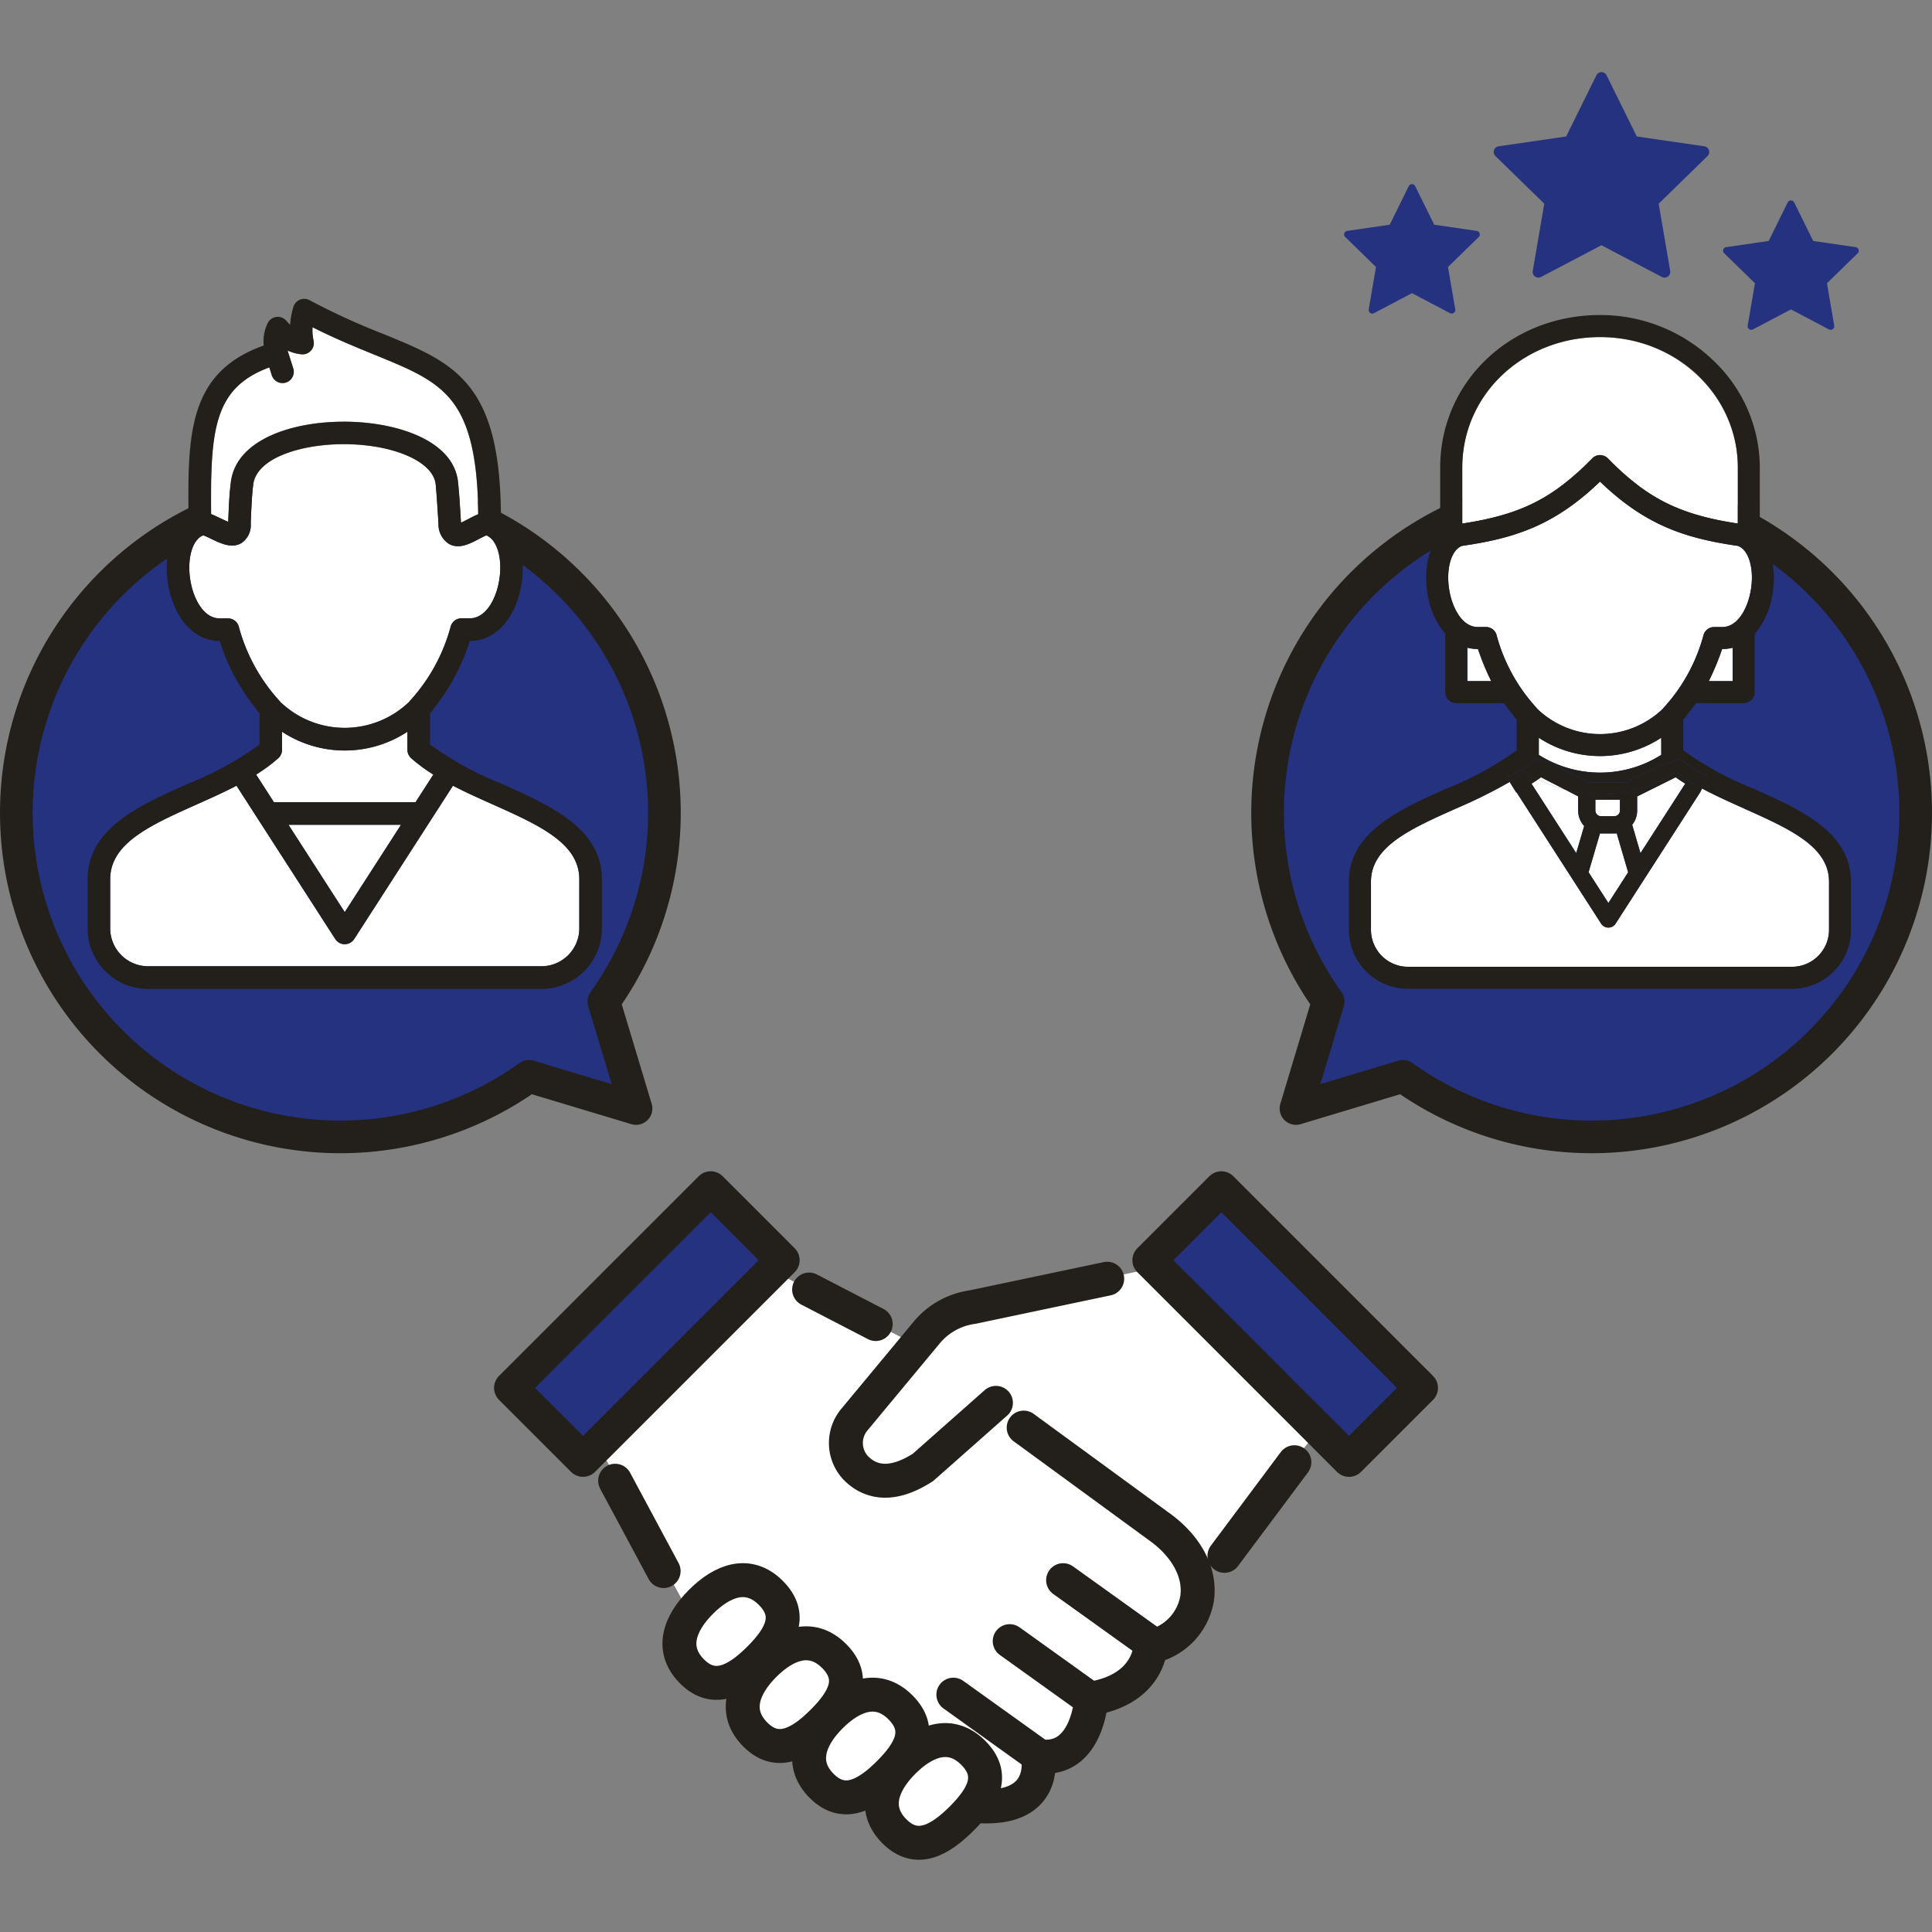 <?xml version="1.0" encoding="UTF-8"?>
<svg xmlns="http://www.w3.org/2000/svg" xmlns:xlink="http://www.w3.org/1999/xlink" width="218" height="218" viewBox="0 0 218 218">
  <rect x="0" y="0" width="218" height="218" fill="#808080" stroke="none"/>
  <defs>
    <clipPath id="clip-path">
      <rect id="長方形_75" data-name="長方形 75" width="218" height="218" transform="translate(98 141)" fill="#fff" stroke="#707070" stroke-width="1"></rect>
    </clipPath>
  </defs>
  <g id="マスクグループ_22" data-name="マスクグループ 22" transform="translate(-98 -141)" clip-path="url(#clip-path)">
    <g id="_書出用" transform="translate(98.001 149.136)">
      <path id="パス_393" data-name="パス 393" d="M187.82,23.189a.648.648,0,0,1-.3-.072L180.7,19.534l-6.813,3.582a.646.646,0,0,1-.937-.68l1.3-7.588-5.511-5.376a.644.644,0,0,1,.361-1.1l7.62-1.109,3.407-6.9a.642.642,0,0,1,1.154,0l3.407,6.9,7.62,1.109a.653.653,0,0,1,.523.437.645.645,0,0,1-.162.662l-5.511,5.376,1.3,7.588a.643.643,0,0,1-.635.753Z" fill="#25327f"></path>
      <path id="パス_394" data-name="パス 394" d="M206.561,29.079a.4.4,0,0,1-.189-.045l-4.29-2.258-4.29,2.258a.409.409,0,0,1-.428-.032.4.4,0,0,1-.162-.4l.82-4.777-3.47-3.384a.4.4,0,0,1,.225-.689l4.795-.7,2.145-4.349a.408.408,0,0,1,.73,0l2.145,4.349,4.795.7a.413.413,0,0,1,.329.275.4.4,0,0,1-.1.415l-3.47,3.384.82,4.777a.4.4,0,0,1-.162.4.418.418,0,0,1-.239.077Z" fill="#25327f"></path>
      <path id="パス_395" data-name="パス 395" d="M163.8,27.245a.4.4,0,0,1-.189-.045l-4.29-2.258-4.29,2.258a.409.409,0,0,1-.428-.032.4.4,0,0,1-.162-.4l.82-4.777-3.47-3.384a.4.4,0,0,1,.225-.689l4.795-.7,2.145-4.349a.408.408,0,0,1,.73,0l2.145,4.349,4.795.7a.413.413,0,0,1,.329.275.4.4,0,0,1-.1.415l-3.47,3.384.82,4.777a.4.4,0,0,1-.162.4.418.418,0,0,1-.239.077Z" fill="#25327f"></path>
      <path id="パス_396" data-name="パス 396" d="M62.659,146l15.209,28.051L110,195.638s6.282.991,7.115-5.624c0,0,6.214.712,6.025-6.489,0,0,5.917,1.018,6.66-5.849,0,0,6.606.55,6.088-8.422L152.1,149.075l-16.961-15.2-27.569,5.917-4.182,3.848-25.8-13.365L62.659,146Z" fill="#fff"></path>
      <path id="パス_397" data-name="パス 397" d="M124.931,136.151l-15.195,3.2a8.168,8.168,0,0,0-5.178,2.879l-8.129,9.792a4.106,4.106,0,0,0,.135,5.48c1.437,1.465,3.826,2.357,7.579-.063l8.233-7.282" fill="none" stroke="#231f1a" stroke-linecap="round" stroke-linejoin="round" stroke-width="3.83"></path>
      <path id="パス_398" data-name="パス 398" d="M86.97,171.593c2.505,2.5,1.176,4.948-1.271,7.4s-5.092,3.984-7.6,1.483-1.451-5.421,1-7.872S84.465,169.092,86.97,171.593Z" fill="#fff" stroke="#231f1a" stroke-linecap="round" stroke-linejoin="round" stroke-width="3.83"></path>
      <path id="パス_399" data-name="パス 399" d="M94.113,178.717c2.505,2.5,1.176,4.948-1.271,7.4s-5.092,3.984-7.6,1.483-1.451-5.421,1-7.872S91.607,176.216,94.113,178.717Z" fill="#fff" stroke="#231f1a" stroke-linecap="round" stroke-linejoin="round" stroke-width="3.83"></path>
      <path id="パス_400" data-name="パス 400" d="M101.6,184.512c2.505,2.5,1.176,4.948-1.271,7.4s-5.092,3.984-7.6,1.483-1.451-5.421,1-7.872S99.1,182.011,101.6,184.512Z" fill="#fff" stroke="#231f1a" stroke-linecap="round" stroke-linejoin="round" stroke-width="3.83"></path>
      <path id="パス_401" data-name="パス 401" d="M109.808,189.636c2.505,2.5,1.176,4.948-1.271,7.4s-5.092,3.984-7.6,1.483-1.451-5.421,1-7.872S107.3,187.135,109.808,189.636Z" fill="#fff" stroke="#231f1a" stroke-linecap="round" stroke-linejoin="round" stroke-width="3.83"></path>
      <path id="パス_402" data-name="パス 402" d="M115.508,152.95l15.321,11.2c2.614,1.861,4.686,4.786,4.254,8.021a6.683,6.683,0,0,1-5.281,5.5s-.117,4.772-6.66,5.849c0,0-.433,7.368-6.025,6.489,0,0,1.37,6.381-7.115,5.624" fill="none" stroke="#231f1a" stroke-linecap="round" stroke-linejoin="round" stroke-width="3.83"></path>
      <line id="線_78" data-name="線 78" x2="9.945" y2="7.129" transform="translate(119.956 170.164)" fill="none" stroke="#231f1a" stroke-linecap="round" stroke-linejoin="round" stroke-width="3.83"></line>
      <line id="線_79" data-name="線 79" x2="9.454" y2="6.777" transform="translate(113.931 177.045)" fill="none" stroke="#231f1a" stroke-linecap="round" stroke-linejoin="round" stroke-width="3.83"></line>
      <line id="線_80" data-name="線 80" x2="9.184" y2="6.584" transform="translate(107.573 183.084)" fill="none" stroke="#231f1a" stroke-linecap="round" stroke-linejoin="round" stroke-width="3.83"></line>
      <line id="線_81" data-name="線 81" x1="5.471" y1="10.193" transform="translate(69.409 158.944)" fill="none" stroke="#231f1a" stroke-linecap="round" stroke-linejoin="round" stroke-width="3.83"></line>
      <line id="線_82" data-name="線 82" x1="7.516" y1="3.893" transform="translate(91.296 137.372)" fill="none" stroke="#231f1a" stroke-linecap="round" stroke-linejoin="round" stroke-width="3.83"></line>
      <line id="線_83" data-name="線 83" y1="10.563" x2="7.89" transform="translate(138.161 156.857)" fill="none" stroke="#231f1a" stroke-linecap="round" stroke-linejoin="round" stroke-width="3.83"></line>
      <rect id="長方形_78" data-name="長方形 78" width="31.859" height="11.486" transform="translate(57.662 148.468) rotate(-45)" fill="#25327f" stroke="#231f1a" stroke-linecap="round" stroke-linejoin="round" stroke-width="3.83"></rect>
      <rect id="長方形_79" data-name="長方形 79" width="31.859" height="11.486" transform="translate(152.218 156.592) rotate(-135)" fill="#25327f" stroke="#231f1a" stroke-linecap="round" stroke-linejoin="round" stroke-width="3.83"></rect>
      <path id="パス_403" data-name="パス 403" d="M205.448,109.438a36.565,36.565,0,0,1-47.14,3.875l-12.077,3.632,3.632-12.077a36.564,36.564,0,1,1,55.584,4.569Z" fill="#25327f" stroke="#231f1a" stroke-linecap="round" stroke-linejoin="round" stroke-width="3.682"></path>
      <path id="パス_404" data-name="パス 404" d="M173.629,75.11v1.933a12.926,12.926,0,0,0,13.816,0V75.11a12.57,12.57,0,0,1-13.816,0Z" fill="#fff"></path>
      <path id="パス_405" data-name="パス 405" d="M173.427,71.82a10.231,10.231,0,0,0,14.222,0,1.116,1.116,0,0,1,.162-.2,19.688,19.688,0,0,0,4.412-8.129,1.247,1.247,0,0,1,1.185-.874h.919c1.73,0,2.861-2.068,3.217-4.119.419-2.429-.207-4.6-1.46-5.042a.017.017,0,0,1-.014,0c-6.052-.874-10.468-2.379-15.533-7.251-5.074,4.88-9.5,6.385-15.583,7.255a.586.586,0,0,1-.077.036c-1.23.545-1.793,2.879-1.28,5.317.37,1.753,1.415,3.8,3.15,3.8h.924a1.243,1.243,0,0,1,1.185.874,19.636,19.636,0,0,0,4.412,8.129,1.41,1.41,0,0,1,.162.2Z" fill="#fff"></path>
      <path id="パス_406" data-name="パス 406" d="M166.748,65.1a4.66,4.66,0,0,1-1.181-.153v3.776h2.695a28.267,28.267,0,0,1-1.492-3.618h-.018Z" fill="#fff"></path>
      <path id="パス_407" data-name="パス 407" d="M172.809,80.287l5.047,7.836.9-3.055a2.567,2.567,0,0,1-.68-1.748v-1.6l-1.4-.726a17.263,17.263,0,0,1-3.123-1.194c-.239.162-.482.324-.735.482Z" fill="#fff"></path>
      <path id="パス_408" data-name="パス 408" d="M194.309,65.1a28.926,28.926,0,0,1-1.5,3.618h2.695V64.948a4.658,4.658,0,0,1-1.181.149h-.018Z" fill="#fff"></path>
      <path id="パス_409" data-name="パス 409" d="M180.028,43.318a1.245,1.245,0,0,1,.509-.108,1.3,1.3,0,0,1,.577.14,1.164,1.164,0,0,1,.306.225l.009.009c4.4,4.5,8.039,6.349,14.654,7.354V44.621c0-8.12-6.976-14.722-15.546-14.722s-15.546,6.466-15.546,14.722v6.318c6.62-1,10.261-2.852,14.659-7.359a1.282,1.282,0,0,1,.379-.266Z" fill="#fff"></path>
      <path id="パス_410" data-name="パス 410" d="M196.8,83.1c-1.6-.716-3.226-1.447-4.754-2.262l-.2.41-9.553,14.835a.969.969,0,0,1-1.631,0L171.11,81.252a.124.124,0,0,0-.032.018l-.73-1.172a57.262,57.262,0,0,1-6.074,3.01c-5.142,2.3-9.58,4.285-9.58,8.255v5.421a4.183,4.183,0,0,0,4.177,4.177H202.2a4.183,4.183,0,0,0,4.177-4.177V91.364c0-3.97-4.439-5.957-9.58-8.255Z" fill="#fff"></path>
      <path id="パス_411" data-name="パス 411" d="M183.714,90.3l-1.289-4.4c-.09.009-.185.014-.279.014h-1.613l-1.284,4.38,2.235,3.47,2.231-3.465Z" fill="#fff"></path>
      <path id="パス_412" data-name="パス 412" d="M190.154,80.287c-.374-.23-.735-.473-1.081-.721a.21.21,0,0,1-.045.023l-4.3,2.14V83.32a2.575,2.575,0,0,1-.563,1.609l.937,3.2,5.051-7.841Z" fill="#fff"></path>
      <path id="パス_413" data-name="パス 413" d="M180.655,83.965h1.492a.648.648,0,0,0,.64-.64V82.1h-2.771v1.221A.648.648,0,0,0,180.655,83.965Z" fill="#fff"></path>
      <path id="パス_414" data-name="パス 414" d="M173.891,79.566c-.113.081-.23.162-.347.239A17.392,17.392,0,0,0,176.667,81l-2.744-1.415Z" fill="#fff"></path>
      <path id="パス_415" data-name="パス 415" d="M197.819,80.833a36.1,36.1,0,0,1-7.886-4.308V73.064c.063-.068.126-.131.189-.2a1.2,1.2,0,0,0,.221-.329c.351-.415.689-.856,1.018-1.329h5.389a1.243,1.243,0,0,0,1.244-1.244V63.389a8.854,8.854,0,0,0,2-4.47c.406-2.343.059-5.1-1.424-6.71V44.621a16.69,16.69,0,0,0-5.335-12.162,18.337,18.337,0,0,0-12.7-5.047c-10.112,0-18.029,7.557-18.029,17.209V52.2c-1.586,1.7-1.857,4.673-1.343,7.129a8.669,8.669,0,0,0,1.915,4.033v6.6a1.243,1.243,0,0,0,1.244,1.244h5.389a15.63,15.63,0,0,0,1.018,1.329,1.317,1.317,0,0,0,.221.329c.063.068.126.135.189.2V76.52a36.286,36.286,0,0,1-7.886,4.308c-5.43,2.429-11.049,4.943-11.049,10.527v5.421a6.668,6.668,0,0,0,6.66,6.66H202.2a6.668,6.668,0,0,0,6.66-6.66V91.355c0-5.579-5.615-8.093-11.049-10.527ZM195.512,68.72h-2.695a28.933,28.933,0,0,0,1.5-3.618h.018a4.658,4.658,0,0,0,1.181-.149v3.772ZM165,44.621c0-8.255,6.827-14.722,15.546-14.722s15.546,6.606,15.546,14.722v6.318c-6.615-1-10.256-2.852-14.654-7.354l-.009-.009a1.164,1.164,0,0,0-.306-.225,1.3,1.3,0,0,0-.577-.14,1.246,1.246,0,0,0-.509.108,1.175,1.175,0,0,0-.379.266c-4.4,4.5-8.039,6.354-14.659,7.359V44.625Zm.572,24.1V64.944a4.466,4.466,0,0,0,1.181.153h.018a28.93,28.93,0,0,0,1.492,3.618h-2.695Zm3.29-5.232a1.247,1.247,0,0,0-1.185-.874h-.924c-1.735,0-2.78-2.05-3.15-3.8-.514-2.438.05-4.777,1.28-5.317.027-.014.054-.023.077-.036,6.079-.87,10.5-2.375,15.583-7.255,5.061,4.871,9.477,6.376,15.533,7.251a.017.017,0,0,1,.014,0c1.253.442,1.879,2.614,1.46,5.042-.351,2.05-1.483,4.119-3.217,4.119h-.919a1.243,1.243,0,0,0-1.185.874,19.629,19.629,0,0,1-4.412,8.129,1.41,1.41,0,0,0-.162.2,10.231,10.231,0,0,1-14.222,0,1.117,1.117,0,0,0-.162-.2,19.636,19.636,0,0,1-4.412-8.129Zm18.588,11.617v1.933a12.926,12.926,0,0,1-13.816,0V75.105a12.57,12.57,0,0,0,13.816,0Zm18.935,21.666a4.183,4.183,0,0,1-4.177,4.177H158.872a4.183,4.183,0,0,1-4.177-4.177V91.35c0-3.97,4.439-5.957,9.58-8.255a58.13,58.13,0,0,0,6.074-3.01l-.3-.482a18.892,18.892,0,0,0,3.348-2.118l1.929.622h0l3.952,2.041h4.249l4.11-2.046,1.974-.586a18.7,18.7,0,0,0,3.082,1.965l-.644,1.343c1.528.816,3.154,1.546,4.754,2.262,5.142,2.3,9.58,4.285,9.58,8.255v5.421Z" fill="#231f1a"></path>
      <path id="パス_416" data-name="パス 416" d="M171.115,81.252l9.553,14.835a.969.969,0,0,0,1.631,0l9.553-14.835.2-.41a24.549,24.549,0,0,1-3-1.857A15.428,15.428,0,0,1,176.671,81l1.4.726v1.6a2.584,2.584,0,0,0,.68,1.748l-.9,3.055L172.809,80.3c.252-.158.5-.315.735-.482-.5-.248-1.009-.523-1.51-.825a20.149,20.149,0,0,1-1.685,1.109l.73,1.172a.124.124,0,0,0,.032-.018Zm13.618,2.073V81.734l4.3-2.14a.4.4,0,0,1,.045-.023c.347.252.707.491,1.081.721l-5.051,7.841-.937-3.2a2.575,2.575,0,0,0,.563-1.609ZM180.015,82.1h2.771v1.221a.648.648,0,0,1-.64.64h-1.492a.648.648,0,0,1-.64-.64V82.1Zm.518,3.8h1.613c.095,0,.185,0,.279-.014l1.289,4.4-2.231,3.465-2.235-3.47,1.284-4.38Z" fill="#231f1a"></path>
      <path id="パス_417" data-name="パス 417" d="M173.544,79.81c.117-.081.234-.158.347-.239l.032.018L176.667,81a15.428,15.428,0,0,0,12.379-2.019,24.9,24.9,0,0,0,3,1.857l.644-1.343a18.328,18.328,0,0,1-3.082-1.965l-1.974.586-4.11,2.046h-4.249l-3.952-2.041h0L173.4,77.5a19.226,19.226,0,0,1-3.348,2.118l.3.482c.586-.351,1.149-.716,1.685-1.109.5.3,1,.577,1.51.825Z" fill="#231f1a"></path>
      <path id="パス_418" data-name="パス 418" d="M12.55,109.438a36.565,36.565,0,0,0,47.14,3.875l12.077,3.632-3.632-12.077a36.564,36.564,0,1,0-55.584,4.569Z" fill="#25327f" stroke="#231f1a" stroke-linecap="round" stroke-linejoin="round" stroke-width="3.682"></path>
      <path id="パス_419" data-name="パス 419" d="M46.883,82.383l2.01-3.118a18.546,18.546,0,0,1-2.5-1.848,1.274,1.274,0,0,1-.424-.951V74.429a12.875,12.875,0,0,1-14.15,0v2.037a1.281,1.281,0,0,1-.424.951,18.264,18.264,0,0,1-2.5,1.848l2.01,3.118H46.887Z" fill="#fff"></path>
      <path id="パス_420" data-name="パス 420" d="M55.553,82.613c-1.492-.667-3.006-1.343-4.443-2.091l-11.144,17.3a1.272,1.272,0,0,1-2.136,0l-11.144-17.3c-1.442.748-2.956,1.424-4.443,2.091-5.263,2.357-9.81,4.389-9.81,8.454v5.552a4.283,4.283,0,0,0,4.276,4.276H61.091a4.283,4.283,0,0,0,4.276-4.276V91.066c0-4.065-4.547-6.1-9.81-8.454Z" fill="#fff"></path>
      <path id="パス_421" data-name="パス 421" d="M45.247,84.929h-12.7l6.349,9.86Z" fill="#fff"></path>
      <path id="パス_422" data-name="パス 422" d="M31.616,71.059a10.482,10.482,0,0,0,14.564,0,1.424,1.424,0,0,1,.167-.2,20.114,20.114,0,0,0,4.52-8.328,1.272,1.272,0,0,1,1.217-.892h.942c1.775,0,2.934-2.118,3.294-4.218.424-2.456-.2-4.65-1.442-5.146-.266.113-.59.284-.82.406-1.063.559-2.267,1.19-3.393.563a2.607,2.607,0,0,1-1.185-2.267l-.023-.4c-.1-1.582-.2-3.217-.3-4.092-.293-2.5-4.637-4.425-10.107-4.493-4.876-.059-10.04,1.478-10.468,4.524-.153,1.072-.216,2.636-.279,4.146l-.009.252a2.447,2.447,0,0,1-1.014,2.213c-1.091.68-2.348.072-3.461-.46-.248-.117-.6-.288-.883-.4a.455.455,0,0,1-.068.032c-1.262.554-1.839,2.947-1.311,5.448.379,1.8,1.451,3.9,3.226,3.9h.942a1.271,1.271,0,0,1,1.217.9,20.122,20.122,0,0,0,4.52,8.328,1.424,1.424,0,0,1,.167.2Z" fill="#fff"></path>
      <path id="パス_423" data-name="パス 423" d="M24.915,50.366c.23.113.559.27.829.379l.009-.194c.068-1.645.135-3.2.3-4.394.653-4.655,6.8-6.714,12.712-6.714h.3c5.89.072,12.072,2.181,12.6,6.741.108.942.207,2.542.315,4.231l.023.379v.045c.27-.113.613-.293.852-.419.361-.189.73-.383,1.1-.532-.059-6.25-.973-10.2-2.934-12.73-1.92-2.483-4.813-3.659-8.81-5.29-2.086-.852-4.4-1.8-6.958-3.087a5.836,5.836,0,0,0,.117,1.51,1.272,1.272,0,0,1-1.388,1.546,4.929,4.929,0,0,1-1.541-.424l.64,2.019a1.271,1.271,0,0,1-2.424.766l-.279-.883c-6.25,2.312-6.669,6.994-6.579,16.556.37.14.744.32,1.1.5Z" fill="#fff"></path>
      <path id="パス_424" data-name="パス 424" d="M56.594,80.292a37.03,37.03,0,0,1-8.075-4.412V72.338c.063-.068.131-.135.194-.2a1.4,1.4,0,0,0,.23-.338,23.234,23.234,0,0,0,4.065-7.611h.018c2.861,0,5.142-2.487,5.8-6.331.482-2.794-.077-6.16-2.3-7.579-.032-7.07-1.109-11.608-3.47-14.663-2.339-3.024-5.66-4.376-9.864-6.092a77.687,77.687,0,0,1-8.26-3.785,1.272,1.272,0,0,0-1.821.735,8.657,8.657,0,0,0-.374,2.037c-.14-.135-.284-.293-.451-.478a1.273,1.273,0,0,0-2.077.279,4.682,4.682,0,0,0-.451,2.537c-8.494,3.024-8.593,9.959-8.485,19.426-2.357,1.5-2.821,5.1-2.213,8,.757,3.6,3,5.917,5.714,5.917h.018A23.176,23.176,0,0,0,28.858,71.8a1.183,1.183,0,0,0,.23.338c.063.068.131.135.194.2v3.542A37.152,37.152,0,0,1,21.2,80.3c-5.565,2.487-11.315,5.06-11.315,10.779v5.552a6.829,6.829,0,0,0,6.822,6.822H61.091a6.829,6.829,0,0,0,6.822-6.822V91.075c0-5.714-5.754-8.287-11.315-10.779ZM30.39,33.319l.279.883a1.271,1.271,0,1,0,2.424-.766l-.64-2.019a4.811,4.811,0,0,0,1.541.424A1.272,1.272,0,0,0,35.383,30.3a5.836,5.836,0,0,1-.117-1.51c2.555,1.293,4.871,2.235,6.958,3.087,4,1.631,6.89,2.812,8.81,5.29,1.96,2.533,2.875,6.484,2.934,12.73a11.735,11.735,0,0,0-1.1.532c-.239.126-.581.306-.852.419V50.8l-.023-.379c-.1-1.69-.2-3.29-.315-4.231-.532-4.56-6.714-6.674-12.6-6.741h-.3c-5.908,0-12.059,2.059-12.712,6.714-.167,1.194-.234,2.749-.3,4.394l-.009.194c-.27-.108-.6-.266-.829-.379-.365-.176-.735-.351-1.1-.5-.09-9.567.329-14.244,6.579-16.556ZM26.934,62.533a1.277,1.277,0,0,0-1.217-.9h-.942c-1.775,0-2.848-2.1-3.226-3.9-.527-2.5.05-4.889,1.311-5.448.023-.009.045-.023.068-.032.284.108.635.279.883.4,1.113.536,2.37,1.14,3.461.46a2.447,2.447,0,0,0,1.014-2.213l.009-.252c.063-1.51.131-3.073.279-4.146.428-3.046,5.592-4.578,10.468-4.524,5.471.063,9.815,2,10.107,4.493.1.874.2,2.51.3,4.092l.023.4a2.6,2.6,0,0,0,1.185,2.267c1.122.626,2.33,0,3.393-.563.23-.122.554-.293.82-.406,1.248.5,1.866,2.69,1.442,5.146-.361,2.1-1.519,4.218-3.294,4.218h-.942a1.272,1.272,0,0,0-1.217.892,20.092,20.092,0,0,1-4.52,8.328,1.424,1.424,0,0,0-.167.2,10.482,10.482,0,0,1-14.564,0,1.424,1.424,0,0,0-.167-.2,20.144,20.144,0,0,1-4.52-8.328ZM31.4,77.417a1.274,1.274,0,0,0,.424-.951V74.429a12.875,12.875,0,0,0,14.15,0v2.037a1.281,1.281,0,0,0,.424.951,18.645,18.645,0,0,0,2.5,1.848l-2.01,3.118H30.908L28.9,79.265a18.546,18.546,0,0,0,2.5-1.848Zm13.848,7.512L38.9,94.788l-6.349-9.86h12.7Zm20.12,11.689a4.283,4.283,0,0,1-4.276,4.276H16.709a4.283,4.283,0,0,1-4.276-4.276V91.066c0-4.065,4.547-6.1,9.81-8.454,1.492-.667,3.006-1.343,4.443-2.091l11.144,17.3a1.272,1.272,0,0,0,2.136,0l11.144-17.3c1.442.748,2.952,1.424,4.443,2.091,5.263,2.357,9.81,4.389,9.81,8.454v5.552Z" fill="#231f1a"></path>
    </g>
  </g>
</svg>
